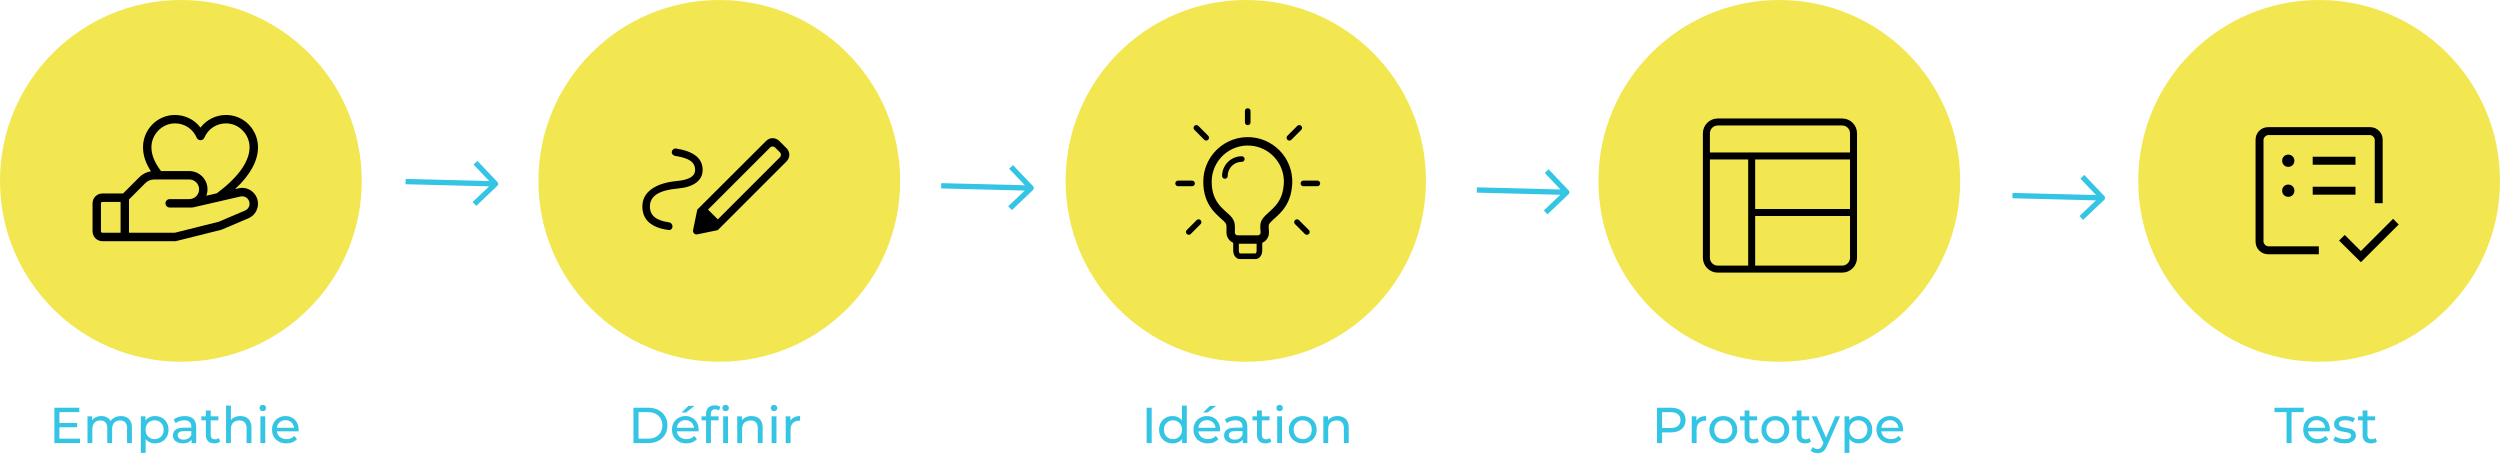 <svg xmlns="http://www.w3.org/2000/svg" width="1783" height="325" viewBox="0 0 1783 325" fill="none"><path d="M42.056 301.672H55.016V304.732H42.056V301.672ZM42.38 312.868H57.068V316H38.78V290.8H56.564V293.932H42.38V312.868ZM86.261 296.74C87.797 296.74 89.153 297.04 90.329 297.64C91.505 298.24 92.417 299.152 93.065 300.376C93.737 301.6 94.073 303.148 94.073 305.02V316H90.617V305.416C90.617 303.568 90.185 302.176 89.321 301.24C88.457 300.304 87.245 299.836 85.685 299.836C84.533 299.836 83.525 300.076 82.661 300.556C81.797 301.036 81.125 301.744 80.645 302.68C80.189 303.616 79.961 304.78 79.961 306.172V316H76.505V305.416C76.505 303.568 76.073 302.176 75.209 301.24C74.369 300.304 73.157 299.836 71.573 299.836C70.445 299.836 69.449 300.076 68.585 300.556C67.721 301.036 67.049 301.744 66.569 302.68C66.089 303.616 65.849 304.78 65.849 306.172V316H62.393V296.92H65.705V301.996L65.165 300.7C65.765 299.452 66.689 298.48 67.937 297.784C69.185 297.088 70.637 296.74 72.293 296.74C74.117 296.74 75.689 297.196 77.009 298.108C78.329 298.996 79.193 300.352 79.601 302.176L78.197 301.6C78.773 300.136 79.781 298.96 81.221 298.072C82.661 297.184 84.341 296.74 86.261 296.74ZM110.548 316.216C108.964 316.216 107.512 315.856 106.192 315.136C104.896 314.392 103.852 313.3 103.06 311.86C102.292 310.42 101.908 308.62 101.908 306.46C101.908 304.3 102.28 302.5 103.024 301.06C103.792 299.62 104.824 298.54 106.12 297.82C107.44 297.1 108.916 296.74 110.548 296.74C112.42 296.74 114.076 297.148 115.516 297.964C116.956 298.78 118.096 299.92 118.936 301.384C119.776 302.824 120.196 304.516 120.196 306.46C120.196 308.404 119.776 310.108 118.936 311.572C118.096 313.036 116.956 314.176 115.516 314.992C114.076 315.808 112.42 316.216 110.548 316.216ZM100.432 322.984V296.92H103.744V302.068L103.528 306.496L103.888 310.924V322.984H100.432ZM110.26 313.192C111.484 313.192 112.576 312.916 113.536 312.364C114.52 311.812 115.288 311.032 115.84 310.024C116.416 308.992 116.704 307.804 116.704 306.46C116.704 305.092 116.416 303.916 115.84 302.932C115.288 301.924 114.52 301.144 113.536 300.592C112.576 300.04 111.484 299.764 110.26 299.764C109.06 299.764 107.968 300.04 106.984 300.592C106.024 301.144 105.256 301.924 104.68 302.932C104.128 303.916 103.852 305.092 103.852 306.46C103.852 307.804 104.128 308.992 104.68 310.024C105.256 311.032 106.024 311.812 106.984 312.364C107.968 312.916 109.06 313.192 110.26 313.192ZM136.64 316V311.968L136.46 311.212V304.336C136.46 302.872 136.028 301.744 135.164 300.952C134.324 300.136 133.052 299.728 131.348 299.728C130.22 299.728 129.116 299.92 128.036 300.304C126.956 300.664 126.044 301.156 125.3 301.78L123.86 299.188C124.844 298.396 126.02 297.796 127.388 297.388C128.78 296.956 130.232 296.74 131.744 296.74C134.36 296.74 136.376 297.376 137.792 298.648C139.208 299.92 139.916 301.864 139.916 304.48V316H136.64ZM130.376 316.216C128.96 316.216 127.712 315.976 126.632 315.496C125.576 315.016 124.76 314.356 124.184 313.516C123.608 312.652 123.32 311.68 123.32 310.6C123.32 309.568 123.56 308.632 124.04 307.792C124.544 306.952 125.348 306.28 126.452 305.776C127.58 305.272 129.092 305.02 130.988 305.02H137.036V307.504H131.132C129.404 307.504 128.24 307.792 127.64 308.368C127.04 308.944 126.74 309.64 126.74 310.456C126.74 311.392 127.112 312.148 127.856 312.724C128.6 313.276 129.632 313.552 130.952 313.552C132.248 313.552 133.376 313.264 134.336 312.688C135.32 312.112 136.028 311.272 136.46 310.168L137.144 312.544C136.688 313.672 135.884 314.572 134.732 315.244C133.58 315.892 132.128 316.216 130.376 316.216ZM152.863 316.216C150.943 316.216 149.455 315.7 148.399 314.668C147.343 313.636 146.815 312.16 146.815 310.24V292.744H150.271V310.096C150.271 311.128 150.523 311.92 151.027 312.472C151.555 313.024 152.299 313.3 153.259 313.3C154.339 313.3 155.239 313 155.959 312.4L157.039 314.884C156.511 315.34 155.875 315.676 155.131 315.892C154.411 316.108 153.655 316.216 152.863 316.216ZM143.575 299.764V296.92H155.743V299.764H143.575ZM171.405 296.74C172.965 296.74 174.333 297.04 175.509 297.64C176.709 298.24 177.645 299.152 178.317 300.376C178.989 301.6 179.325 303.148 179.325 305.02V316H175.869V305.416C175.869 303.568 175.413 302.176 174.501 301.24C173.613 300.304 172.353 299.836 170.721 299.836C169.497 299.836 168.429 300.076 167.517 300.556C166.605 301.036 165.897 301.744 165.393 302.68C164.913 303.616 164.673 304.78 164.673 306.172V316H161.217V289.288H164.673V302.068L163.989 300.7C164.613 299.452 165.573 298.48 166.869 297.784C168.165 297.088 169.677 296.74 171.405 296.74ZM185.721 316V296.92H189.177V316H185.721ZM187.449 293.248C186.777 293.248 186.213 293.032 185.757 292.6C185.325 292.168 185.109 291.64 185.109 291.016C185.109 290.368 185.325 289.828 185.757 289.396C186.213 288.964 186.777 288.748 187.449 288.748C188.121 288.748 188.673 288.964 189.105 289.396C189.561 289.804 189.789 290.32 189.789 290.944C189.789 291.592 189.573 292.144 189.141 292.6C188.709 293.032 188.145 293.248 187.449 293.248ZM204.272 316.216C202.232 316.216 200.432 315.796 198.872 314.956C197.336 314.116 196.136 312.964 195.272 311.5C194.432 310.036 194.012 308.356 194.012 306.46C194.012 304.564 194.42 302.884 195.236 301.42C196.076 299.956 197.216 298.816 198.656 298C200.12 297.16 201.764 296.74 203.588 296.74C205.436 296.74 207.068 297.148 208.484 297.964C209.9 298.78 211.004 299.932 211.796 301.42C212.612 302.884 213.02 304.6 213.02 306.568C213.02 306.712 213.008 306.88 212.984 307.072C212.984 307.264 212.972 307.444 212.948 307.612H196.712V305.128H211.148L209.744 305.992C209.768 304.768 209.516 303.676 208.988 302.716C208.46 301.756 207.728 301.012 206.792 300.484C205.88 299.932 204.812 299.656 203.588 299.656C202.388 299.656 201.32 299.932 200.384 300.484C199.448 301.012 198.716 301.768 198.188 302.752C197.66 303.712 197.396 304.816 197.396 306.064V306.64C197.396 307.912 197.684 309.052 198.26 310.06C198.86 311.044 199.688 311.812 200.744 312.364C201.8 312.916 203.012 313.192 204.38 313.192C205.508 313.192 206.528 313 207.44 312.616C208.376 312.232 209.192 311.656 209.888 310.888L211.796 313.12C210.932 314.128 209.852 314.896 208.556 315.424C207.284 315.952 205.856 316.216 204.272 316.216Z" fill="#34C4E4"></path><path d="M451.78 316V290.8H462.4C465.088 290.8 467.452 291.328 469.492 292.384C471.556 293.44 473.152 294.916 474.28 296.812C475.432 298.708 476.008 300.904 476.008 303.4C476.008 305.896 475.432 308.092 474.28 309.988C473.152 311.884 471.556 313.36 469.492 314.416C467.452 315.472 465.088 316 462.4 316H451.78ZM455.38 312.868H462.184C464.272 312.868 466.072 312.472 467.584 311.68C469.12 310.888 470.308 309.784 471.148 308.368C471.988 306.928 472.408 305.272 472.408 303.4C472.408 301.504 471.988 299.848 471.148 298.432C470.308 297.016 469.12 295.912 467.584 295.12C466.072 294.328 464.272 293.932 462.184 293.932H455.38V312.868ZM489.514 316.216C487.474 316.216 485.674 315.796 484.114 314.956C482.578 314.116 481.378 312.964 480.514 311.5C479.674 310.036 479.254 308.356 479.254 306.46C479.254 304.564 479.662 302.884 480.478 301.42C481.318 299.956 482.458 298.816 483.898 298C485.362 297.16 487.006 296.74 488.83 296.74C490.678 296.74 492.31 297.148 493.726 297.964C495.142 298.78 496.246 299.932 497.038 301.42C497.854 302.884 498.262 304.6 498.262 306.568C498.262 306.712 498.25 306.88 498.226 307.072C498.226 307.264 498.214 307.444 498.19 307.612H481.954V305.128H496.39L494.986 305.992C495.01 304.768 494.758 303.676 494.23 302.716C493.702 301.756 492.97 301.012 492.034 300.484C491.122 299.932 490.054 299.656 488.83 299.656C487.63 299.656 486.562 299.932 485.626 300.484C484.69 301.012 483.958 301.768 483.43 302.752C482.902 303.712 482.638 304.816 482.638 306.064V306.64C482.638 307.912 482.926 309.052 483.502 310.06C484.102 311.044 484.93 311.812 485.986 312.364C487.042 312.916 488.254 313.192 489.622 313.192C490.75 313.192 491.77 313 492.682 312.616C493.618 312.232 494.434 311.656 495.13 310.888L497.038 313.12C496.174 314.128 495.094 314.896 493.798 315.424C492.526 315.952 491.098 316.216 489.514 316.216ZM486.094 294.148L490.99 289.468H495.382L489.334 294.148H486.094ZM503.565 316V295.228C503.565 293.356 504.105 291.868 505.185 290.764C506.289 289.636 507.849 289.072 509.865 289.072C510.609 289.072 511.317 289.168 511.989 289.36C512.685 289.528 513.273 289.804 513.753 290.188L512.709 292.816C512.349 292.528 511.941 292.312 511.485 292.168C511.029 292 510.549 291.916 510.045 291.916C509.037 291.916 508.269 292.204 507.741 292.78C507.213 293.332 506.949 294.16 506.949 295.264V297.82L507.021 299.404V316H503.565ZM500.325 299.764V296.92H512.493V299.764H500.325ZM515.769 316V296.92H519.225V316H515.769ZM517.497 293.248C516.825 293.248 516.261 293.032 515.805 292.6C515.373 292.168 515.157 291.64 515.157 291.016C515.157 290.368 515.373 289.828 515.805 289.396C516.261 288.964 516.825 288.748 517.497 288.748C518.169 288.748 518.721 288.964 519.153 289.396C519.609 289.804 519.837 290.32 519.837 290.944C519.837 291.592 519.621 292.144 519.189 292.6C518.757 293.032 518.193 293.248 517.497 293.248ZM535.995 296.74C537.555 296.74 538.923 297.04 540.099 297.64C541.299 298.24 542.235 299.152 542.907 300.376C543.579 301.6 543.915 303.148 543.915 305.02V316H540.459V305.416C540.459 303.568 540.003 302.176 539.091 301.24C538.203 300.304 536.943 299.836 535.311 299.836C534.087 299.836 533.019 300.076 532.107 300.556C531.195 301.036 530.487 301.744 529.983 302.68C529.503 303.616 529.263 304.78 529.263 306.172V316H525.807V296.92H529.119V302.068L528.579 300.7C529.203 299.452 530.163 298.48 531.459 297.784C532.755 297.088 534.267 296.74 535.995 296.74ZM550.311 316V296.92H553.767V316H550.311ZM552.039 293.248C551.367 293.248 550.803 293.032 550.347 292.6C549.915 292.168 549.699 291.64 549.699 291.016C549.699 290.368 549.915 289.828 550.347 289.396C550.803 288.964 551.367 288.748 552.039 288.748C552.711 288.748 553.263 288.964 553.695 289.396C554.151 289.804 554.379 290.32 554.379 290.944C554.379 291.592 554.163 292.144 553.731 292.6C553.299 293.032 552.735 293.248 552.039 293.248ZM560.366 316V296.92H563.678V302.104L563.354 300.808C563.882 299.488 564.77 298.48 566.018 297.784C567.266 297.088 568.802 296.74 570.626 296.74V300.088C570.482 300.064 570.338 300.052 570.194 300.052C570.074 300.052 569.954 300.052 569.834 300.052C567.986 300.052 566.522 300.604 565.442 301.708C564.362 302.812 563.822 304.408 563.822 306.496V316H560.366Z" fill="#34C4E4"></path><path d="M817.78 316V290.8H821.38V316H817.78ZM836.305 316.216C834.457 316.216 832.801 315.808 831.337 314.992C829.897 314.176 828.757 313.036 827.917 311.572C827.077 310.108 826.657 308.404 826.657 306.46C826.657 304.516 827.077 302.824 827.917 301.384C828.757 299.92 829.897 298.78 831.337 297.964C832.801 297.148 834.457 296.74 836.305 296.74C837.913 296.74 839.365 297.1 840.661 297.82C841.957 298.54 842.989 299.62 843.757 301.06C844.549 302.5 844.945 304.3 844.945 306.46C844.945 308.62 844.561 310.42 843.793 311.86C843.049 313.3 842.029 314.392 840.733 315.136C839.437 315.856 837.961 316.216 836.305 316.216ZM836.593 313.192C837.793 313.192 838.873 312.916 839.833 312.364C840.817 311.812 841.585 311.032 842.137 310.024C842.713 308.992 843.001 307.804 843.001 306.46C843.001 305.092 842.713 303.916 842.137 302.932C841.585 301.924 840.817 301.144 839.833 300.592C838.873 300.04 837.793 299.764 836.593 299.764C835.369 299.764 834.277 300.04 833.317 300.592C832.357 301.144 831.589 301.924 831.013 302.932C830.437 303.916 830.149 305.092 830.149 306.46C830.149 307.804 830.437 308.992 831.013 310.024C831.589 311.032 832.357 311.812 833.317 312.364C834.277 312.916 835.369 313.192 836.593 313.192ZM843.109 316V310.852L843.325 306.424L842.965 301.996V289.288H846.421V316H843.109ZM861.456 316.216C859.416 316.216 857.616 315.796 856.056 314.956C854.52 314.116 853.32 312.964 852.456 311.5C851.616 310.036 851.196 308.356 851.196 306.46C851.196 304.564 851.604 302.884 852.42 301.42C853.26 299.956 854.4 298.816 855.84 298C857.304 297.16 858.948 296.74 860.772 296.74C862.62 296.74 864.252 297.148 865.668 297.964C867.084 298.78 868.188 299.932 868.98 301.42C869.796 302.884 870.204 304.6 870.204 306.568C870.204 306.712 870.192 306.88 870.168 307.072C870.168 307.264 870.156 307.444 870.132 307.612H853.896V305.128H868.332L866.928 305.992C866.952 304.768 866.7 303.676 866.172 302.716C865.644 301.756 864.912 301.012 863.976 300.484C863.064 299.932 861.996 299.656 860.772 299.656C859.572 299.656 858.504 299.932 857.568 300.484C856.632 301.012 855.9 301.768 855.372 302.752C854.844 303.712 854.58 304.816 854.58 306.064V306.64C854.58 307.912 854.868 309.052 855.444 310.06C856.044 311.044 856.872 311.812 857.928 312.364C858.984 312.916 860.196 313.192 861.564 313.192C862.692 313.192 863.712 313 864.624 312.616C865.56 312.232 866.376 311.656 867.072 310.888L868.98 313.12C868.116 314.128 867.036 314.896 865.74 315.424C864.468 315.952 863.04 316.216 861.456 316.216ZM858.036 294.148L862.932 289.468H867.324L861.276 294.148H858.036ZM886.319 316V311.968L886.139 311.212V304.336C886.139 302.872 885.707 301.744 884.843 300.952C884.003 300.136 882.731 299.728 881.027 299.728C879.899 299.728 878.795 299.92 877.715 300.304C876.635 300.664 875.723 301.156 874.979 301.78L873.539 299.188C874.523 298.396 875.699 297.796 877.067 297.388C878.459 296.956 879.911 296.74 881.423 296.74C884.039 296.74 886.055 297.376 887.471 298.648C888.887 299.92 889.595 301.864 889.595 304.48V316H886.319ZM880.055 316.216C878.639 316.216 877.391 315.976 876.311 315.496C875.255 315.016 874.439 314.356 873.863 313.516C873.287 312.652 872.999 311.68 872.999 310.6C872.999 309.568 873.239 308.632 873.719 307.792C874.223 306.952 875.027 306.28 876.131 305.776C877.259 305.272 878.771 305.02 880.667 305.02H886.715V307.504H880.811C879.083 307.504 877.919 307.792 877.319 308.368C876.719 308.944 876.419 309.64 876.419 310.456C876.419 311.392 876.791 312.148 877.535 312.724C878.279 313.276 879.311 313.552 880.631 313.552C881.927 313.552 883.055 313.264 884.015 312.688C884.999 312.112 885.707 311.272 886.139 310.168L886.823 312.544C886.367 313.672 885.563 314.572 884.411 315.244C883.259 315.892 881.807 316.216 880.055 316.216ZM902.543 316.216C900.623 316.216 899.135 315.7 898.079 314.668C897.023 313.636 896.495 312.16 896.495 310.24V292.744H899.951V310.096C899.951 311.128 900.203 311.92 900.707 312.472C901.235 313.024 901.979 313.3 902.939 313.3C904.019 313.3 904.919 313 905.639 312.4L906.719 314.884C906.191 315.34 905.555 315.676 904.811 315.892C904.091 316.108 903.335 316.216 902.543 316.216ZM893.255 299.764V296.92H905.423V299.764H893.255ZM910.897 316V296.92H914.353V316H910.897ZM912.625 293.248C911.953 293.248 911.389 293.032 910.933 292.6C910.501 292.168 910.285 291.64 910.285 291.016C910.285 290.368 910.501 289.828 910.933 289.396C911.389 288.964 911.953 288.748 912.625 288.748C913.297 288.748 913.849 288.964 914.281 289.396C914.737 289.804 914.965 290.32 914.965 290.944C914.965 291.592 914.749 292.144 914.317 292.6C913.885 293.032 913.321 293.248 912.625 293.248ZM929.124 316.216C927.204 316.216 925.5 315.796 924.012 314.956C922.524 314.116 921.348 312.964 920.484 311.5C919.62 310.012 919.188 308.332 919.188 306.46C919.188 304.564 919.62 302.884 920.484 301.42C921.348 299.956 922.524 298.816 924.012 298C925.5 297.16 927.204 296.74 929.124 296.74C931.02 296.74 932.712 297.16 934.2 298C935.712 298.816 936.888 299.956 937.728 301.42C938.592 302.86 939.024 304.54 939.024 306.46C939.024 308.356 938.592 310.036 937.728 311.5C936.888 312.964 935.712 314.116 934.2 314.956C932.712 315.796 931.02 316.216 929.124 316.216ZM929.124 313.192C930.348 313.192 931.44 312.916 932.4 312.364C933.384 311.812 934.152 311.032 934.704 310.024C935.256 308.992 935.532 307.804 935.532 306.46C935.532 305.092 935.256 303.916 934.704 302.932C934.152 301.924 933.384 301.144 932.4 300.592C931.44 300.04 930.348 299.764 929.124 299.764C927.9 299.764 926.808 300.04 925.848 300.592C924.888 301.144 924.12 301.924 923.544 302.932C922.968 303.916 922.68 305.092 922.68 306.46C922.68 307.804 922.968 308.992 923.544 310.024C924.12 311.032 924.888 311.812 925.848 312.364C926.808 312.916 927.9 313.192 929.124 313.192ZM953.991 296.74C955.551 296.74 956.919 297.04 958.095 297.64C959.295 298.24 960.231 299.152 960.903 300.376C961.575 301.6 961.911 303.148 961.911 305.02V316H958.455V305.416C958.455 303.568 957.999 302.176 957.087 301.24C956.199 300.304 954.939 299.836 953.307 299.836C952.083 299.836 951.015 300.076 950.103 300.556C949.191 301.036 948.483 301.744 947.979 302.68C947.499 303.616 947.259 304.78 947.259 306.172V316H943.803V296.92H947.115V302.068L946.575 300.7C947.199 299.452 948.159 298.48 949.455 297.784C950.751 297.088 952.263 296.74 953.991 296.74Z" fill="#34C4E4"></path><path d="M1181.78 316V290.8H1191.61C1193.82 290.8 1195.7 291.148 1197.26 291.844C1198.82 292.54 1200.02 293.548 1200.86 294.868C1201.7 296.188 1202.12 297.76 1202.12 299.584C1202.12 301.408 1201.7 302.98 1200.86 304.3C1200.02 305.596 1198.82 306.604 1197.26 307.324C1195.7 308.02 1193.82 308.368 1191.61 308.368H1183.76L1185.38 306.676V316H1181.78ZM1185.38 307.036L1183.76 305.236H1191.5C1193.8 305.236 1195.54 304.744 1196.72 303.76C1197.92 302.776 1198.52 301.384 1198.52 299.584C1198.52 297.784 1197.92 296.392 1196.72 295.408C1195.54 294.424 1193.8 293.932 1191.5 293.932H1183.76L1185.38 292.132V307.036ZM1206.55 316V296.92H1209.87V302.104L1209.54 300.808C1210.07 299.488 1210.96 298.48 1212.21 297.784C1213.45 297.088 1214.99 296.74 1216.81 296.74V300.088C1216.67 300.064 1216.53 300.052 1216.38 300.052C1216.26 300.052 1216.14 300.052 1216.02 300.052C1214.17 300.052 1212.71 300.604 1211.63 301.708C1210.55 302.812 1210.01 304.408 1210.01 306.496V316H1206.55ZM1229.07 316.216C1227.15 316.216 1225.45 315.796 1223.96 314.956C1222.47 314.116 1221.29 312.964 1220.43 311.5C1219.57 310.012 1219.13 308.332 1219.13 306.46C1219.13 304.564 1219.57 302.884 1220.43 301.42C1221.29 299.956 1222.47 298.816 1223.96 298C1225.45 297.16 1227.15 296.74 1229.07 296.74C1230.97 296.74 1232.66 297.16 1234.15 298C1235.66 298.816 1236.83 299.956 1237.67 301.42C1238.54 302.86 1238.97 304.54 1238.97 306.46C1238.97 308.356 1238.54 310.036 1237.67 311.5C1236.83 312.964 1235.66 314.116 1234.15 314.956C1232.66 315.796 1230.97 316.216 1229.07 316.216ZM1229.07 313.192C1230.29 313.192 1231.39 312.916 1232.35 312.364C1233.33 311.812 1234.1 311.032 1234.65 310.024C1235.2 308.992 1235.48 307.804 1235.48 306.46C1235.48 305.092 1235.2 303.916 1234.65 302.932C1234.1 301.924 1233.33 301.144 1232.35 300.592C1231.39 300.04 1230.29 299.764 1229.07 299.764C1227.85 299.764 1226.75 300.04 1225.79 300.592C1224.83 301.144 1224.07 301.924 1223.49 302.932C1222.91 303.916 1222.63 305.092 1222.63 306.46C1222.63 307.804 1222.91 308.992 1223.49 310.024C1224.07 311.032 1224.83 311.812 1225.79 312.364C1226.75 312.916 1227.85 313.192 1229.07 313.192ZM1250.3 316.216C1248.38 316.216 1246.89 315.7 1245.84 314.668C1244.78 313.636 1244.25 312.16 1244.25 310.24V292.744H1247.71V310.096C1247.71 311.128 1247.96 311.92 1248.46 312.472C1248.99 313.024 1249.74 313.3 1250.7 313.3C1251.78 313.3 1252.68 313 1253.4 312.4L1254.48 314.884C1253.95 315.34 1253.31 315.676 1252.57 315.892C1251.85 316.108 1251.09 316.216 1250.3 316.216ZM1241.01 299.764V296.92H1253.18V299.764H1241.01ZM1266.19 316.216C1264.27 316.216 1262.57 315.796 1261.08 314.956C1259.59 314.116 1258.42 312.964 1257.55 311.5C1256.69 310.012 1256.26 308.332 1256.26 306.46C1256.26 304.564 1256.69 302.884 1257.55 301.42C1258.42 299.956 1259.59 298.816 1261.08 298C1262.57 297.16 1264.27 296.74 1266.19 296.74C1268.09 296.74 1269.78 297.16 1271.27 298C1272.78 298.816 1273.96 299.956 1274.8 301.42C1275.66 302.86 1276.09 304.54 1276.09 306.46C1276.09 308.356 1275.66 310.036 1274.8 311.5C1273.96 312.964 1272.78 314.116 1271.27 314.956C1269.78 315.796 1268.09 316.216 1266.19 316.216ZM1266.19 313.192C1267.42 313.192 1268.51 312.916 1269.47 312.364C1270.45 311.812 1271.22 311.032 1271.77 310.024C1272.33 308.992 1272.6 307.804 1272.6 306.46C1272.6 305.092 1272.33 303.916 1271.77 302.932C1271.22 301.924 1270.45 301.144 1269.47 300.592C1268.51 300.04 1267.42 299.764 1266.19 299.764C1264.97 299.764 1263.88 300.04 1262.92 300.592C1261.96 301.144 1261.19 301.924 1260.61 302.932C1260.04 303.916 1259.75 305.092 1259.75 306.46C1259.75 307.804 1260.04 308.992 1260.61 310.024C1261.19 311.032 1261.96 311.812 1262.92 312.364C1263.88 312.916 1264.97 313.192 1266.19 313.192ZM1287.43 316.216C1285.51 316.216 1284.02 315.7 1282.96 314.668C1281.91 313.636 1281.38 312.16 1281.38 310.24V292.744H1284.83V310.096C1284.83 311.128 1285.09 311.92 1285.59 312.472C1286.12 313.024 1286.86 313.3 1287.82 313.3C1288.9 313.3 1289.8 313 1290.52 312.4L1291.6 314.884C1291.07 315.34 1290.44 315.676 1289.69 315.892C1288.97 316.108 1288.22 316.216 1287.43 316.216ZM1278.14 299.764V296.92H1290.31V299.764H1278.14ZM1296.26 323.2C1295.34 323.2 1294.46 323.044 1293.59 322.732C1292.73 322.444 1291.98 322.012 1291.36 321.436L1292.84 318.844C1293.32 319.3 1293.84 319.648 1294.42 319.888C1295 320.128 1295.61 320.248 1296.26 320.248C1297.1 320.248 1297.79 320.032 1298.34 319.6C1298.9 319.168 1299.41 318.4 1299.89 317.296L1301.08 314.668L1301.44 314.236L1308.93 296.92H1312.31L1303.06 317.908C1302.51 319.252 1301.88 320.308 1301.19 321.076C1300.52 321.844 1299.77 322.384 1298.96 322.696C1298.14 323.032 1297.24 323.2 1296.26 323.2ZM1300.79 316.612L1292.08 296.92H1295.68L1303.1 313.912L1300.79 316.612ZM1325.65 316.216C1324.07 316.216 1322.62 315.856 1321.3 315.136C1320 314.392 1318.96 313.3 1318.17 311.86C1317.4 310.42 1317.01 308.62 1317.01 306.46C1317.01 304.3 1317.39 302.5 1318.13 301.06C1318.9 299.62 1319.93 298.54 1321.23 297.82C1322.55 297.1 1324.02 296.74 1325.65 296.74C1327.53 296.74 1329.18 297.148 1330.62 297.964C1332.06 298.78 1333.2 299.92 1334.04 301.384C1334.88 302.824 1335.3 304.516 1335.3 306.46C1335.3 308.404 1334.88 310.108 1334.04 311.572C1333.2 313.036 1332.06 314.176 1330.62 314.992C1329.18 315.808 1327.53 316.216 1325.65 316.216ZM1315.54 322.984V296.92H1318.85V302.068L1318.63 306.496L1318.99 310.924V322.984H1315.54ZM1325.37 313.192C1326.59 313.192 1327.68 312.916 1328.64 312.364C1329.63 311.812 1330.39 311.032 1330.95 310.024C1331.52 308.992 1331.81 307.804 1331.81 306.46C1331.81 305.092 1331.52 303.916 1330.95 302.932C1330.39 301.924 1329.63 301.144 1328.64 300.592C1327.68 300.04 1326.59 299.764 1325.37 299.764C1324.17 299.764 1323.07 300.04 1322.09 300.592C1321.13 301.144 1320.36 301.924 1319.79 302.932C1319.23 303.916 1318.96 305.092 1318.96 306.46C1318.96 307.804 1319.23 308.992 1319.79 310.024C1320.36 311.032 1321.13 311.812 1322.09 312.364C1323.07 312.916 1324.17 313.192 1325.37 313.192ZM1348.57 316.216C1346.53 316.216 1344.73 315.796 1343.17 314.956C1341.64 314.116 1340.44 312.964 1339.57 311.5C1338.73 310.036 1338.31 308.356 1338.31 306.46C1338.31 304.564 1338.72 302.884 1339.54 301.42C1340.38 299.956 1341.52 298.816 1342.96 298C1344.42 297.16 1346.06 296.74 1347.89 296.74C1349.74 296.74 1351.37 297.148 1352.78 297.964C1354.2 298.78 1355.3 299.932 1356.1 301.42C1356.91 302.884 1357.32 304.6 1357.32 306.568C1357.32 306.712 1357.31 306.88 1357.28 307.072C1357.28 307.264 1357.27 307.444 1357.25 307.612H1341.01V305.128H1355.45L1354.04 305.992C1354.07 304.768 1353.82 303.676 1353.29 302.716C1352.76 301.756 1352.03 301.012 1351.09 300.484C1350.18 299.932 1349.11 299.656 1347.89 299.656C1346.69 299.656 1345.62 299.932 1344.68 300.484C1343.75 301.012 1343.02 301.768 1342.49 302.752C1341.96 303.712 1341.7 304.816 1341.7 306.064V306.64C1341.7 307.912 1341.98 309.052 1342.56 310.06C1343.16 311.044 1343.99 311.812 1345.04 312.364C1346.1 312.916 1347.31 313.192 1348.68 313.192C1349.81 313.192 1350.83 313 1351.74 312.616C1352.68 312.232 1353.49 311.656 1354.19 310.888L1356.1 313.12C1355.23 314.128 1354.15 314.896 1352.86 315.424C1351.58 315.952 1350.16 316.216 1348.57 316.216Z" fill="#34C4E4"></path><path d="M1630.78 316V293.932H1622.14V290.8H1642.99V293.932H1634.35V316H1630.78ZM1652.93 316.216C1650.89 316.216 1649.09 315.796 1647.53 314.956C1646 314.116 1644.8 312.964 1643.93 311.5C1643.09 310.036 1642.67 308.356 1642.67 306.46C1642.67 304.564 1643.08 302.884 1643.9 301.42C1644.74 299.956 1645.88 298.816 1647.32 298C1648.78 297.16 1650.42 296.74 1652.25 296.74C1654.1 296.74 1655.73 297.148 1657.14 297.964C1658.56 298.78 1659.66 299.932 1660.46 301.42C1661.27 302.884 1661.68 304.6 1661.68 306.568C1661.68 306.712 1661.67 306.88 1661.64 307.072C1661.64 307.264 1661.63 307.444 1661.61 307.612H1645.37V305.128H1659.81L1658.4 305.992C1658.43 304.768 1658.18 303.676 1657.65 302.716C1657.12 301.756 1656.39 301.012 1655.45 300.484C1654.54 299.932 1653.47 299.656 1652.25 299.656C1651.05 299.656 1649.98 299.932 1649.04 300.484C1648.11 301.012 1647.38 301.768 1646.85 302.752C1646.32 303.712 1646.06 304.816 1646.06 306.064V306.64C1646.06 307.912 1646.34 309.052 1646.92 310.06C1647.52 311.044 1648.35 311.812 1649.4 312.364C1650.46 312.916 1651.67 313.192 1653.04 313.192C1654.17 313.192 1655.19 313 1656.1 312.616C1657.04 312.232 1657.85 311.656 1658.55 310.888L1660.46 313.12C1659.59 314.128 1658.51 314.896 1657.22 315.424C1655.94 315.952 1654.52 316.216 1652.93 316.216ZM1671.95 316.216C1670.37 316.216 1668.86 316 1667.42 315.568C1666 315.136 1664.88 314.608 1664.07 313.984L1665.51 311.248C1666.32 311.8 1667.33 312.268 1668.53 312.652C1669.73 313.036 1670.96 313.228 1672.2 313.228C1673.81 313.228 1674.96 313 1675.66 312.544C1676.38 312.088 1676.74 311.452 1676.74 310.636C1676.74 310.036 1676.52 309.568 1676.09 309.232C1675.66 308.896 1675.08 308.644 1674.36 308.476C1673.67 308.308 1672.89 308.164 1672.02 308.044C1671.16 307.9 1670.3 307.732 1669.43 307.54C1668.57 307.324 1667.78 307.036 1667.06 306.676C1666.34 306.292 1665.76 305.776 1665.33 305.128C1664.9 304.456 1664.68 303.568 1664.68 302.464C1664.68 301.312 1665 300.304 1665.65 299.44C1666.3 298.576 1667.21 297.916 1668.39 297.46C1669.59 296.98 1671 296.74 1672.64 296.74C1673.88 296.74 1675.14 296.896 1676.42 297.208C1677.71 297.496 1678.77 297.916 1679.58 298.468L1678.11 301.204C1677.24 300.628 1676.34 300.232 1675.41 300.016C1674.47 299.8 1673.54 299.692 1672.6 299.692C1671.09 299.692 1669.96 299.944 1669.22 300.448C1668.47 300.928 1668.1 301.552 1668.1 302.32C1668.1 302.968 1668.32 303.472 1668.75 303.832C1669.2 304.168 1669.78 304.432 1670.48 304.624C1671.2 304.816 1671.99 304.984 1672.85 305.128C1673.72 305.248 1674.58 305.416 1675.44 305.632C1676.31 305.824 1677.09 306.1 1677.78 306.46C1678.5 306.82 1679.08 307.324 1679.51 307.972C1679.97 308.62 1680.2 309.484 1680.2 310.564C1680.2 311.716 1679.86 312.712 1679.19 313.552C1678.52 314.392 1677.57 315.052 1676.34 315.532C1675.12 315.988 1673.66 316.216 1671.95 316.216ZM1691.07 316.216C1689.15 316.216 1687.66 315.7 1686.6 314.668C1685.55 313.636 1685.02 312.16 1685.02 310.24V292.744H1688.47V310.096C1688.47 311.128 1688.73 311.92 1689.23 312.472C1689.76 313.024 1690.5 313.3 1691.46 313.3C1692.54 313.3 1693.44 313 1694.16 312.4L1695.24 314.884C1694.71 315.34 1694.08 315.676 1693.33 315.892C1692.61 316.108 1691.86 316.216 1691.07 316.216ZM1681.78 299.764V296.92H1693.95V299.764H1681.78Z" fill="#34C4E4"></path><circle cx="129" cy="129" r="129" fill="#F2E750"></circle><circle cx="513" cy="129" r="129" fill="#F2E750"></circle><ellipse cx="888.5" cy="129" rx="128.5" ry="129" fill="#F2E750"></ellipse><circle cx="1269" cy="129" r="129" fill="#F2E750"></circle><circle cx="1654" cy="129" r="129" fill="#F2E750"></circle><path d="M179.56 136.325C178.19 135.27 176.595 134.546 174.9 134.21C173.204 133.873 171.454 133.933 169.785 134.385L167.625 134.885C178.5 124.775 184 114.755 184 105C184 92.32 173.805 82 161.27 82C157.735 81.978 154.243 82.78 151.072 84.342C147.901 85.904 145.137 88.184 143 91C140.863 88.184 138.099 85.904 134.928 84.342C131.757 82.78 128.265 81.978 124.73 82C112.195 82 102 92.32 102 105C102 110.69 103.815 116.245 107.645 122.18C104.506 122.664 101.604 124.141 99.365 126.395L87.76 138H73C71.144 138 69.363 138.737 68.05 140.05C66.737 141.363 66 143.143 66 145V165C66 166.856 66.737 168.637 68.05 169.95C69.363 171.262 71.144 172 73 172H125C125.246 172 125.491 171.97 125.73 171.91L157.73 163.91C157.882 163.87 158.03 163.82 158.175 163.76L177.585 155.5L177.75 155.425C179.466 154.568 180.936 153.288 182.021 151.706C183.106 150.124 183.77 148.292 183.951 146.382C184.132 144.472 183.824 142.548 183.056 140.79C182.288 139.033 181.085 137.499 179.56 136.335V136.325ZM124.73 88C128.029 87.956 131.267 88.897 134.028 90.704C136.789 92.51 138.949 95.099 140.23 98.14C140.456 98.69 140.841 99.161 141.335 99.492C141.829 99.823 142.41 100 143.005 100C143.6 100 144.181 99.823 144.675 99.492C145.169 99.161 145.554 98.69 145.78 98.14C147.061 95.099 149.221 92.51 151.982 90.704C154.743 88.897 157.981 87.956 161.28 88C170.34 88 178 95.785 178 105C178 115.12 169.91 126.5 154.6 137.875L147.165 139.585C147.907 137.618 148.16 135.5 147.903 133.413C147.647 131.326 146.888 129.333 145.692 127.604C144.495 125.875 142.898 124.462 141.036 123.486C139.174 122.51 137.102 122 135 122H114.835C110.18 115.835 108 110.405 108 105C108 95.785 115.66 88 124.73 88ZM72 165V145C72 144.735 72.105 144.48 72.293 144.293C72.48 144.105 72.735 144 73 144H86V166H73C72.735 166 72.48 165.895 72.293 165.707C72.105 165.52 72 165.265 72 165ZM175.14 150L156.04 158.135L124.63 166H92V142.245L103.605 130.635C104.439 129.797 105.431 129.132 106.524 128.68C107.616 128.227 108.788 127.996 109.97 128H135C136.857 128 138.637 128.737 139.95 130.05C141.262 131.363 142 133.143 142 135C142 136.856 141.262 138.637 139.95 139.95C138.637 141.262 136.857 142 135 142H121C120.204 142 119.441 142.316 118.879 142.879C118.316 143.441 118 144.204 118 145C118 145.796 118.316 146.559 118.879 147.121C119.441 147.684 120.204 148 121 148H137C137.225 148 137.45 147.975 137.67 147.925L171.17 140.22L171.29 140.19C172.551 139.846 173.894 139.98 175.062 140.567C176.23 141.153 177.14 142.151 177.618 143.367C178.095 144.584 178.106 145.934 177.649 147.158C177.192 148.382 176.298 149.394 175.14 150Z" fill="black"></path><path d="M511.952 156.466L556.242 112.176C556.725 111.693 556.967 111.107 556.967 110.419C556.967 109.731 556.727 109.145 556.247 108.661L552.769 105.189C552.289 104.705 551.705 104.463 551.017 104.463C550.326 104.463 549.74 104.705 549.26 105.189L504.964 149.479L511.952 156.466ZM463.507 147.205C463.507 150.423 464.609 152.957 466.812 154.806C469.02 156.651 472.46 157.902 477.132 158.557C477.874 158.665 478.482 159.005 478.955 159.579C479.428 160.145 479.653 160.8 479.632 161.546C479.61 162.309 479.331 162.943 478.793 163.449C478.256 163.954 477.65 164.149 476.977 164.034C470.82 163.275 466.141 161.485 462.937 158.665C459.734 155.845 458.132 152.025 458.132 147.205C458.132 142.142 460.303 138.037 464.646 134.891C468.993 131.745 475.042 129.814 482.792 129.097C487.114 128.692 490.355 127.839 492.516 126.538C494.676 125.241 495.757 123.451 495.757 121.169C495.757 118.442 494.66 116.294 492.467 114.724C490.274 113.155 486.684 111.988 481.696 111.225C480.954 111.118 480.313 110.79 479.772 110.241C479.231 109.697 479.016 109.052 479.127 108.306C479.234 107.543 479.601 106.916 480.228 106.425C480.856 105.934 481.576 105.777 482.389 105.952C488.653 106.959 493.343 108.729 496.461 111.263C499.575 113.793 501.132 117.095 501.132 121.169C501.132 124.953 499.578 127.999 496.472 130.306C493.365 132.614 488.936 134.003 483.185 134.472C476.627 135.056 471.707 136.402 468.425 138.509C465.143 140.616 463.503 143.514 463.507 147.205ZM511.919 164.137L497.299 149.511L546.352 100.556C547.731 99.18 549.308 98.508 551.082 98.54C552.855 98.572 554.432 99.244 555.812 100.556L560.875 105.624C562.255 107 562.944 108.593 562.944 110.403C562.944 112.212 562.255 113.807 560.875 115.186L511.919 164.137ZM497.38 167.125C496.477 167.347 495.683 167.116 494.999 166.432C494.318 165.751 494.089 164.959 494.311 164.056L497.294 149.511L511.919 164.137L497.38 167.125Z" fill="black"></path><path d="M918.327 133.982C916.788 146.792 908.398 151.911 904.774 155.627C901.145 159.354 901.795 160.096 902.039 165.561C902.079 166.237 901.981 166.915 901.75 167.551C901.519 168.188 901.16 168.771 900.695 169.264C900.23 169.757 899.669 170.149 899.047 170.417C898.425 170.684 897.754 170.822 897.077 170.821H882.679C882.003 170.82 881.333 170.68 880.711 170.412C880.09 170.143 879.53 169.751 879.065 169.259C878.6 168.767 878.241 168.185 878.008 167.549C877.775 166.914 877.675 166.237 877.712 165.561C877.712 160.199 878.211 158.953 874.982 155.627C870.866 151.51 861.181 145.698 861.181 129.714C861.156 125.743 861.954 121.811 863.525 118.164C865.095 114.517 867.404 111.236 870.306 108.525C873.208 105.815 876.64 103.736 880.385 102.418C884.13 101.1 888.108 100.572 892.068 100.868C896.027 101.164 899.882 102.277 903.39 104.136C906.898 105.996 909.983 108.562 912.45 111.673C914.917 114.784 916.713 118.373 917.724 122.212C918.736 126.052 918.941 130.059 918.327 133.982Z" stroke="black" stroke-width="6" stroke-linecap="round" stroke-linejoin="round"></path><path d="M881.536 170.523V178.713C881.536 180.95 882.782 182.786 884.315 182.786H895.436C896.979 182.786 898.22 180.944 898.22 178.713V170.523M885.653 113.431C882.455 113.432 879.388 114.704 877.127 116.966C874.866 119.228 873.596 122.296 873.596 125.494M929.593 130.808H939.527M919.594 98.243L926.641 91.196M925.011 158.411L932.058 165.453M889.878 79.203V87.236M853.261 91.19L860.26 98.243M847.845 165.453L854.843 158.411M850.163 130.808H840.234" stroke="black" stroke-width="4" stroke-linecap="round" stroke-linejoin="round"></path><path d="M1217 111.214H1321.93M1249.29 111.214V191.929M1321.93 151.571H1249.29M1313.86 87H1225.07C1222.93 87 1220.88 87.85 1219.36 89.364C1217.85 90.878 1217 92.931 1217 95.071V183.857C1217 185.998 1217.85 188.051 1219.36 189.564C1220.88 191.078 1222.93 191.929 1225.07 191.929H1313.86C1316 191.929 1318.05 191.078 1319.56 189.564C1321.08 188.051 1321.93 185.998 1321.93 183.857V95.071C1321.93 92.931 1321.08 90.878 1319.56 89.364C1318.05 87.85 1316 87 1313.86 87Z" stroke="black" stroke-width="5" stroke-linecap="round" stroke-linejoin="round"></path><path d="M1614.33 175.667V96.333V159.998V148.495V175.667ZM1617.82 181.333C1615.21 181.333 1613.04 180.461 1611.29 178.715C1609.54 176.97 1608.67 174.79 1608.67 172.176V99.824C1608.67 97.213 1609.54 95.036 1611.29 93.29C1613.04 91.545 1615.22 90.67 1617.82 90.667H1690.18C1692.79 90.667 1694.97 91.541 1696.72 93.29C1698.46 95.039 1699.34 97.217 1699.33 99.824V144.936H1693.67V99.824C1693.67 98.951 1693.3 98.15 1692.58 97.421C1691.85 96.692 1691.05 96.329 1690.18 96.333H1617.82C1616.95 96.333 1616.15 96.696 1615.42 97.421C1614.69 98.147 1614.33 98.948 1614.33 99.824V172.182C1614.33 173.051 1614.7 173.85 1615.42 174.579C1616.15 175.308 1616.95 175.67 1617.82 175.667H1653.78V181.333H1617.82ZM1683.77 187L1668.23 171.57L1672.27 167.558L1683.77 179.055L1706.76 156.066L1710.77 160.106L1683.77 187ZM1631.99 140.363C1633.23 140.363 1634.27 139.946 1635.1 139.111C1635.93 138.28 1636.35 137.243 1636.35 136C1636.35 134.757 1635.93 133.72 1635.1 132.889C1634.27 132.058 1633.23 131.642 1631.98 131.642C1630.74 131.642 1629.7 132.058 1628.87 132.889C1628.05 133.72 1627.63 134.757 1627.63 136C1627.62 137.243 1628.04 138.28 1628.87 139.111C1629.71 139.942 1630.75 140.358 1631.99 140.358M1631.99 119C1633.23 119 1634.27 118.584 1635.1 117.753C1635.93 116.922 1636.35 115.883 1636.35 114.637C1636.35 113.39 1635.93 112.355 1635.1 111.531C1634.27 110.708 1633.23 110.292 1631.98 110.285C1630.74 110.277 1629.7 110.693 1628.87 111.531C1628.05 112.37 1627.63 113.407 1627.63 114.642C1627.62 115.878 1628.04 116.915 1628.87 117.753C1629.71 118.592 1630.75 119.008 1631.99 119ZM1649.42 138.833H1679.94V133.167H1649.42V138.833ZM1649.42 117.47H1679.94V111.803H1649.42V117.47Z" fill="black"></path><g clip-path="url(#clip0_528_77)"><path d="M353.44 131.135L354.743 132.506C355.106 132.16 355.318 131.685 355.33 131.183C355.343 130.682 355.156 130.196 354.811 129.832L353.44 131.135ZM354.811 129.832L340.48 114.754L337.739 117.36L352.069 132.438L354.811 129.832ZM352.137 129.764L337.059 144.095L339.664 146.837L354.743 132.506L352.137 129.764ZM353.488 129.242L289.323 127.611L289.227 131.397L353.392 133.028L353.488 129.242Z" fill="#34C4E4"></path></g><g clip-path="url(#clip1_528_77)"><path d="M735.439 134.135L736.742 135.506C737.106 135.16 737.317 134.685 737.33 134.183C737.343 133.682 737.156 133.196 736.81 132.832L735.439 134.135ZM736.81 132.832L722.48 117.754L719.738 120.36L734.069 135.438L736.81 132.832ZM734.137 132.764L719.058 147.095L721.664 149.837L736.742 135.506L734.137 132.764ZM735.488 132.242L671.323 130.611L671.227 134.397L735.391 136.028L735.488 132.242Z" fill="#34C4E4"></path></g><g clip-path="url(#clip2_528_77)"><path d="M1117.44 137.135L1118.74 138.506C1119.11 138.16 1119.32 137.685 1119.33 137.183C1119.34 136.682 1119.16 136.196 1118.81 135.832L1117.44 137.135ZM1118.81 135.832L1104.48 120.754L1101.74 123.36L1116.07 138.438L1118.81 135.832ZM1116.14 135.764L1101.06 150.095L1103.66 152.837L1118.74 138.506L1116.14 135.764ZM1117.49 135.242L1053.32 133.611L1053.23 137.397L1117.39 139.028L1117.49 135.242Z" fill="#34C4E4"></path></g><g clip-path="url(#clip3_528_77)"><path d="M1499.44 141.135L1500.74 142.506C1501.1 142.16 1501.32 141.685 1501.33 141.183C1501.34 140.682 1501.15 140.196 1500.81 139.832L1499.44 141.135ZM1500.81 139.832L1486.48 124.754L1483.74 127.36L1498.07 142.438L1500.81 139.832ZM1498.14 139.764L1483.06 154.095L1485.66 156.837L1500.74 142.506L1498.14 139.764ZM1499.49 139.242L1435.32 137.611L1435.23 141.397L1499.39 143.028L1499.49 139.242Z" fill="#34C4E4"></path></g><defs><clipPath id="clip0_528_77"><rect width="56.732" height="56.732" fill="white" transform="translate(322.123 91) rotate(46.456)"></rect></clipPath><clipPath id="clip1_528_77"><rect width="56.732" height="56.732" fill="white" transform="translate(704.122 94) rotate(46.456)"></rect></clipPath><clipPath id="clip2_528_77"><rect width="56.732" height="56.732" fill="white" transform="translate(1086.12 97) rotate(46.456)"></rect></clipPath><clipPath id="clip3_528_77"><rect width="56.732" height="56.732" fill="white" transform="translate(1468.12 101) rotate(46.456)"></rect></clipPath></defs></svg>